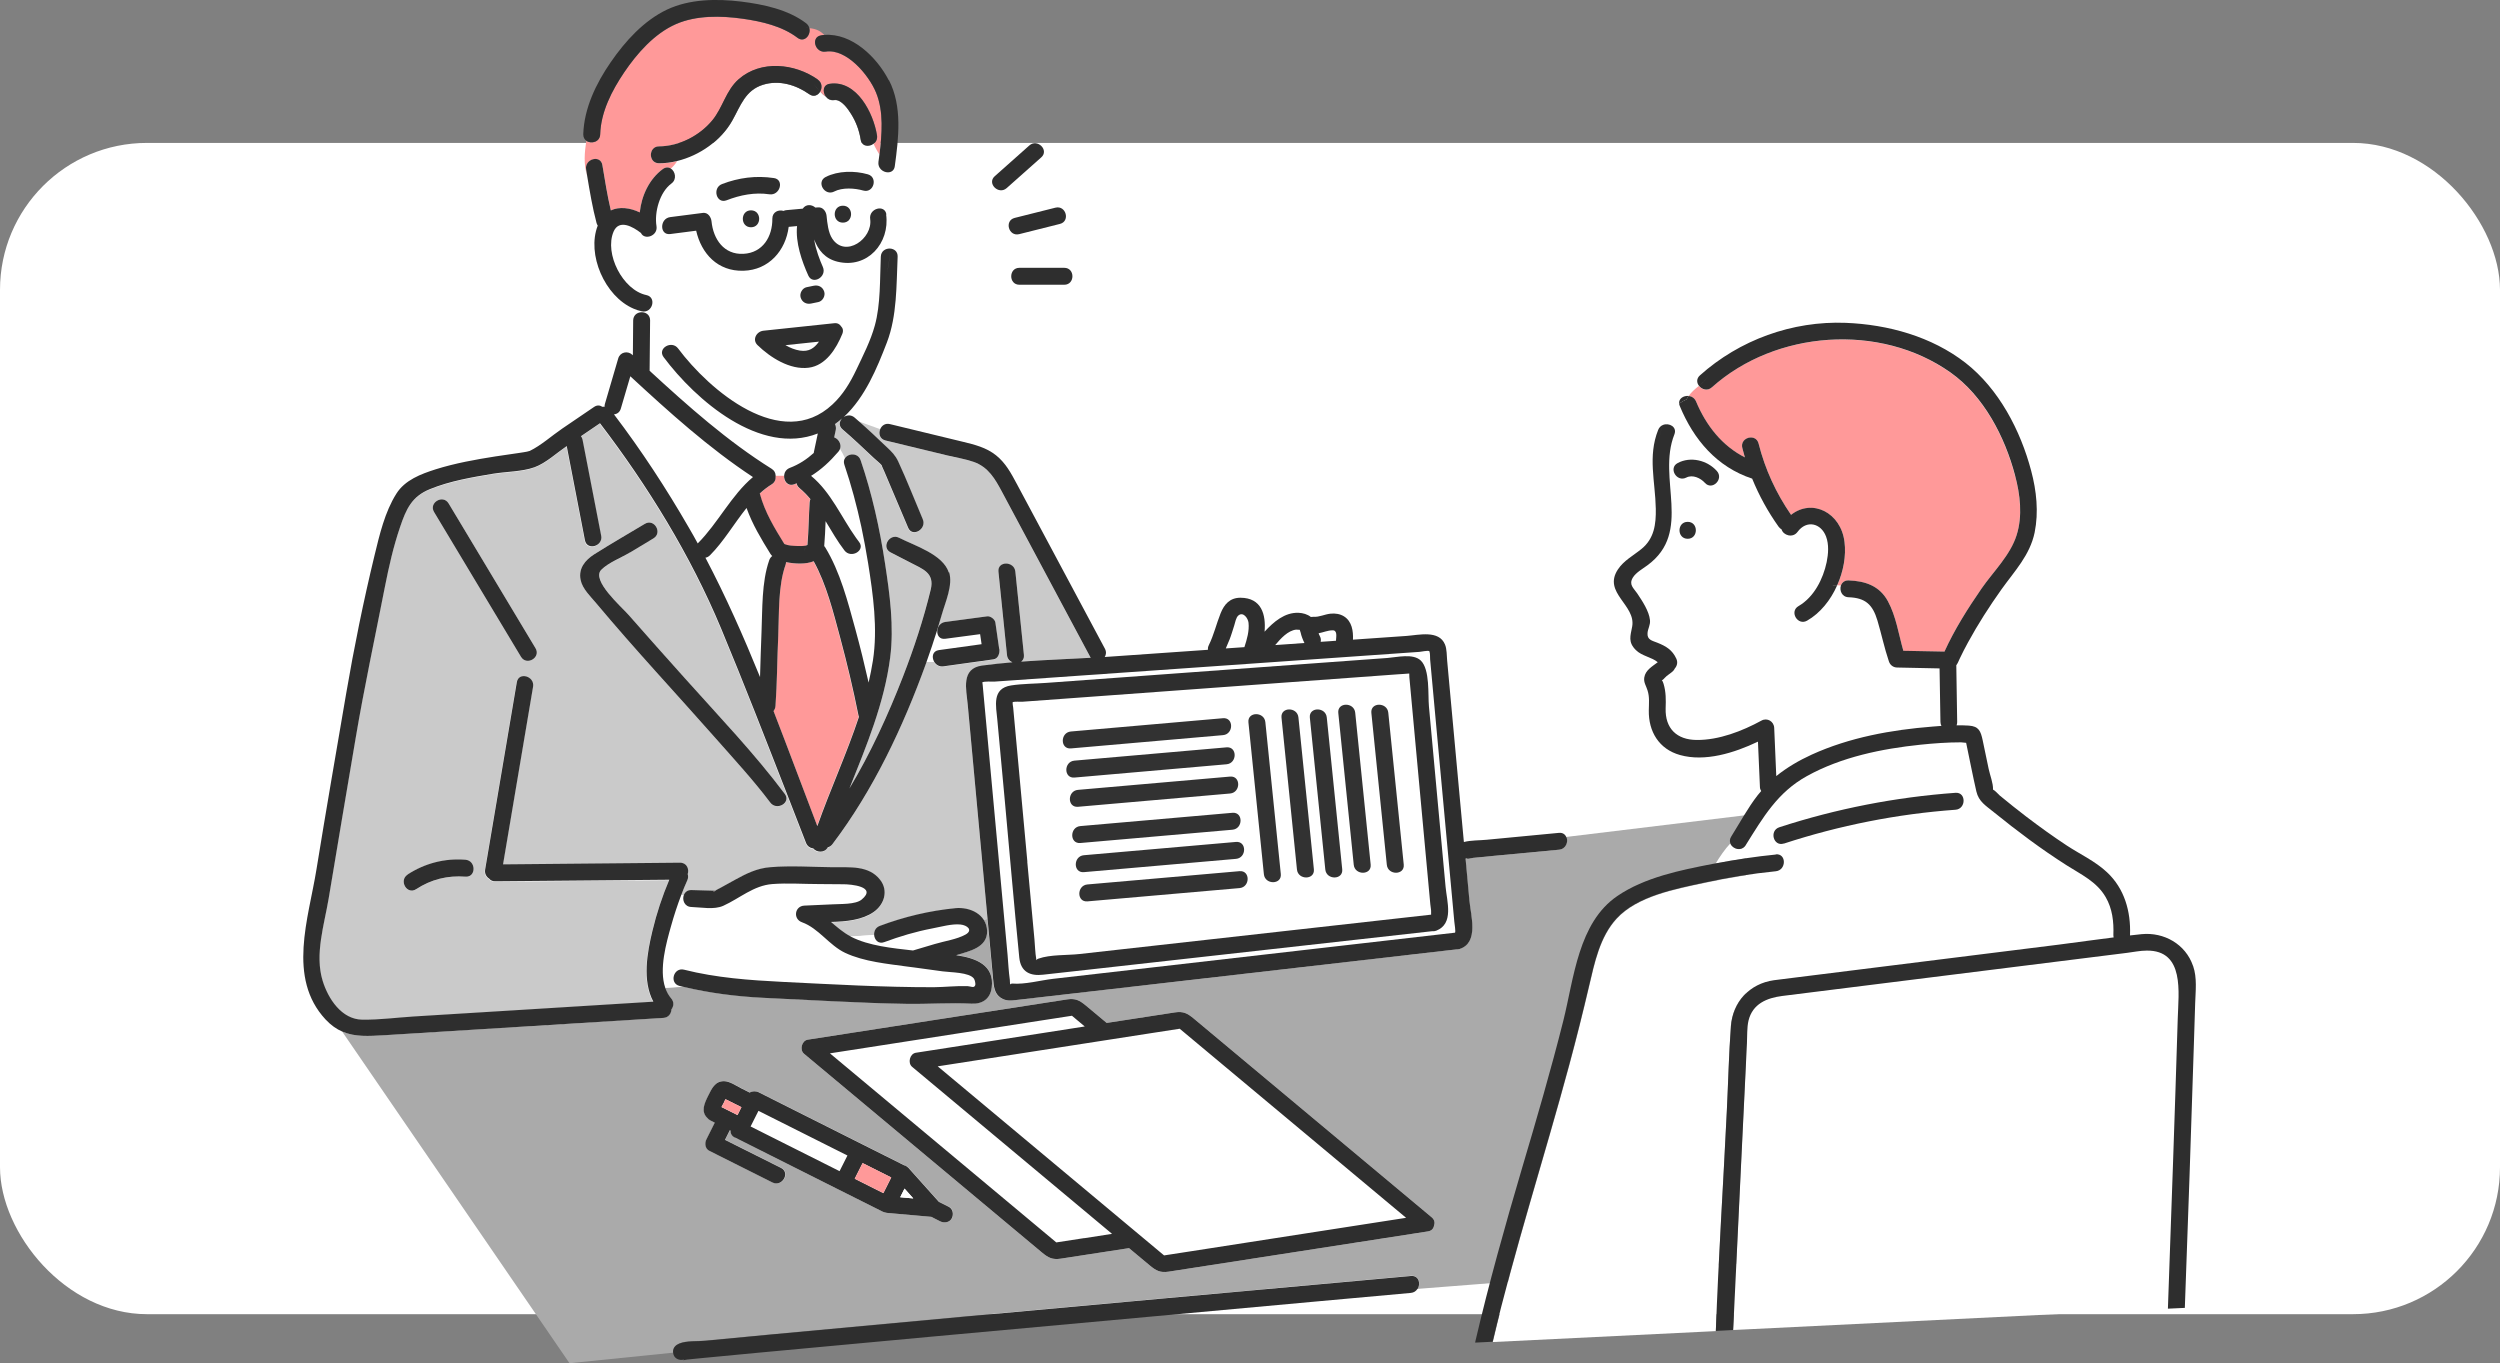 <?xml version="1.0" encoding="UTF-8"?><svg id="_レイヤー_2" xmlns="http://www.w3.org/2000/svg" viewBox="0 0 254 138.52"><rect x="0" y="0" width="254" height="138.52" fill="#808080" stroke="none"/><defs><style>.cls-1{fill:#cacaca;}.cls-2{fill:#fff;}.cls-3{fill:#f99;}.cls-4{fill:#aaa;}.cls-5{fill:#323232;}.cls-6{fill:#2e2e2e;}</style></defs><g id="_レイヤー_1-2"><rect class="cls-2" y="14.52" width="254" height="119" rx="14.93" ry="14.93"/><path class="cls-2" d="M79.79,35.07c.47.27.97.47,1.47.55.93.15,1.45-.24,1.94-.91-1.14.12-2.27.24-3.41.36Z"/><path class="cls-3" d="M72.65,90.51c-.29.03-.18.16,0,0h0Z"/><path class="cls-2" d="M72.14,56.42c-.15.15-.31.22-.47.25,2.07,3.92,3.87,8,5.55,12.13.05-1.52.08-3.05.15-4.57.11-2.33,0-5.06.78-7.29.07-.19.18-.33.31-.43,0,0,0,0,0,0-.07-.06-.13-.12-.18-.21-.93-1.51-1.84-3.01-2.43-4.67-1.27,1.58-2.32,3.42-3.71,4.8Z"/><path class="cls-3" d="M81.84,55.59s.02-.04.04-.06c-.01.02-.03.04-.04.06Z"/><path class="cls-3" d="M81.75,55.96c0-.13.04-.25.09-.35-.05.09-.08.21-.09.35Z"/><path class="cls-2" d="M92.66,108.39c-.47-.39-.24-1.34.38-1.43,4.33-.67,8.67-1.35,13-2.02,1.39-.22,2.78-.43,4.16-.65l-1.3-1.09c-.95.15-1.9.3-2.85.44-7.25,1.13-14.49,2.25-21.74,3.38.56.47,1.13.94,1.69,1.41,7.1,5.93,14.21,11.87,21.31,17.8.95-.15,1.9-.3,2.85-.44.94-.15,1.87-.29,2.81-.44,0,0-.02-.01-.02-.02-6.76-5.65-13.53-11.3-20.29-16.95Z"/><path class="cls-2" d="M70,53.63c.31.53.6,1.07.9,1.6,0,0,.01-.02.02-.03,2.02-2.03,3.38-4.86,5.59-6.72-4.48-2.95-8.52-6.61-12.46-10.24-.32,1.09-.64,2.18-.96,3.27-.11.38-.4.56-.7.6,2.79,3.66,5.32,7.54,7.62,11.53Z"/><path class="cls-3" d="M79.8,57.38c-.77,2.2-.64,4.88-.74,7.18-.1,2.39-.1,4.79-.28,7.17-.02.21-.09.38-.2.51,1.52,3.89,2.96,7.8,4.44,11.67,1.31-3.71,2.98-7.34,4.22-11.08-.02-.05-.03-.09-.05-.15-.53-2.65-1.16-5.29-1.86-7.91-.7-2.58-1.38-5.38-2.69-7.75-.76.32-1.9.28-2.81.09,0,.09-.01.18-.05.27Z"/><path class="cls-2" d="M126.85,63.27c-.05-.47-.55-1.18-1.05-.72-.22.19-.31.72-.4.99-.16.5-.3.99-.49,1.47-.12.29-.24.59-.37.88.63-.04,1.26-.09,1.89-.13.26-.79.5-1.65.42-2.48Z"/><path class="cls-2" d="M134.1,64.62c.11.21.13.41.09.59.29-.02.59-.04.88-.06.23-.02.45-.03.68-.05,0-.02,0-.04,0-.07.02-.36.15-1.01-.35-.99-.49.01-.94.22-1.41.3.03.09.07.19.12.28Z"/><path class="cls-2" d="M132.53,65.33c-.17-.34-.32-.7-.39-1.08-.01-.05-.08-.2-.08-.26-.09,0-.32-.03-.38-.02-.83.09-1.55.89-2.12,1.57.99-.07,1.98-.14,2.97-.21Z"/><path class="cls-3" d="M85.78,42.35s-.01,0-.02-.01c-.02.02-.04.04-.06.06.02-.02.05-.03.08-.05Z"/><path class="cls-4" d="M159.14,85.06c.19.49-.06,1.21-.76,1.27-2.23.21-4.46.42-6.69.63-.68.07-1.36.13-2.04.2-.25.03-.99.22-.45-.01-.11.05-.21.07-.32.08.13,1.42.26,2.83.39,4.25.14,1.55.99,4.3-1,4.94-.11.04-.22.05-.32.04-.27.03-.53.06-.8.09-12.66,1.46-25.32,2.91-37.99,4.37-1.95.22-3.9.45-5.84.67-.59.07-1.12.15-1.66-.21-.68-.44-.72-1.2-.78-1.91-.19-2.04-.38-4.07-.56-6.11l-.39.08c.2.31.33.69.35,1.12.07,1.71-1.84,2.08-3.12,2.47,2.01.3,3.89,1.01,3.6,3.28-.15,1.15-.95,1.7-2.06,1.64-2.18-.12-4.42.06-6.62.02-4.83-.08-9.66-.39-14.48-.61-2.72-.13-5.52-.48-8.17-1.12l-1.86.11c.13.39.32.76.6,1.07.32.37.26.81.03,1.12-.02.42-.29.84-.82.87-6.23.39-12.47.77-18.7,1.16-3.22.2-6.45.4-9.67.6-1.56.1-2.96.19-4.25-.37l23.1,33.7,10.54-1.07s-.01-.07-.01-.11h0c0-.41.27-.68.63-.83.73-.31,1.89-.21,2.66-.29,2.21-.22,4.42-.42,6.63-.63,13.31-1.25,26.63-2.46,39.95-3.67,8.37-.76,16.74-1.52,25.11-2.28.79-.07,1.01.8.66,1.33l33.36-2.61v-45.52l-18.24,2.21ZM96.71,123.78c-.23.43-.77.51-1.17.31-.3-.15-.61-.3-.91-.46-1.5-.13-3-.27-4.5-.4-.03,0-.07-.01-.1-.02-.12-.01-.23-.05-.33-.1-1.48-.74-2.96-1.49-4.45-2.23-3.52-1.77-7.05-3.54-10.57-5.31-.33-.16-.45-.44-.43-.71-.03-.01-.05-.03-.08-.04-.16.33-.33.66-.49.98,1.9.95,3.79,1.9,5.69,2.85.99.5.12,1.98-.87,1.48-2.13-1.07-4.27-2.14-6.4-3.21-.44-.22-.51-.78-.31-1.17.28-.57.57-1.13.85-1.7-.15-.08-.3-.15-.46-.23-.13-.07-.23-.15-.3-.25-.68-.66-.29-1.51.09-2.25.35-.69.69-1.51,1.62-1.48.57.01,1.19.45,1.69.7.3.15.61.3.91.46.27-.17.64-.17.92-.03,3.52,1.77,7.05,3.54,10.57,5.31,1.4.7,2.81,1.41,4.21,2.11.12.03.23.09.34.18.07.05.13.11.18.18,1,1.12,2,2.23,3,3.35.33.17.67.34,1,.5.43.21.51.78.31,1.17ZM145.7,124.49c-.03.3-.22.56-.62.62-4.33.67-8.67,1.35-13,2.02-4.45.69-8.9,1.39-13.35,2.07-.85.13-1.27-.1-1.91-.63l-2.11-1.76c-2.31.36-4.63.72-6.94,1.07-.85.13-1.27-.1-1.91-.63-1.29-1.08-2.58-2.16-3.88-3.24-6.76-5.65-13.53-11.3-20.29-16.95-.47-.39-.24-1.34.38-1.43,4.33-.67,8.67-1.35,13-2.02,4.45-.69,8.9-1.39,13.35-2.07.85-.13,1.27.1,1.91.63.7.59,1.4,1.17,2.11,1.76,2.31-.36,4.63-.72,6.94-1.07.85-.13,1.27.1,1.91.63,1.29,1.08,2.58,2.16,3.88,3.24,6.76,5.65,13.53,11.3,20.29,16.95.29.24.34.55.24.81Z"/><path class="cls-2" d="M85.17,45.91c-.86,1-1.73,1.81-2.77,2.45,0,0,.01,0,.02.01,2,1.66,3.05,4.19,4.55,6.28.19-.41.32-.8.54-1.15-.46-2.13-1.02-4.23-1.72-6.29-.09-.27-.05-.5.07-.68-.15-.33-.32-.64-.51-.95-.03.11-.09.22-.18.33Z"/><path class="cls-1" d="M103.74,67.22c2.35-.17,4.72-.26,7.07-.39-.01-.02-.03-.04-.04-.06-1.05-1.96-2.1-3.93-3.15-5.89-1.95-3.65-3.9-7.3-5.85-10.95-.68-1.28-1.37-2.48-2.85-3-.85-.3-1.81-.45-2.69-.66-2.09-.51-4.19-1.01-6.28-1.52-.59-.14-.72-.71-.53-1.15l-2.22-.8c.98.86,1.93,1.76,2.88,2.66.53.5.87.82,1.16,1.46.89,1.93,1.66,3.91,2.49,5.86.43,1.01-1.05,1.88-1.48.87-.81-1.9-1.62-3.8-2.42-5.71-.04-.1-.32-.65-.25-.62-.23-.27-.56-.51-.81-.75-1.04-.99-2.08-1.99-3.18-2.91-.41-.35-.33-.81-.05-1.12-.23.2-.47.4-.73.58.09.17.13.37.08.6-.05.25-.11.5-.16.75.42.14.75.65.61,1.13.19.3.36.62.51.95.34-.5,1.32-.55,1.58.22,1.16,3.4,1.94,6.94,2.48,10.49.48,3.14.93,6.4.52,9.57-.6,4.64-2.41,8.96-4.14,13.29,2.16-3.61,3.93-7.47,5.44-11.36,1.12-2.88,2.09-5.83,2.82-8.84.42-1.72-.81-2.09-2.1-2.77-.66-.34-1.31-.68-1.98-1.02-.99-.5-.12-1.98.87-1.48,1.59.8,4.46,1.67,5.05,3.53.41,1.29-.39,3.05-.74,4.29-.15.55-.32,1.09-.49,1.64l.06-.02c.03-.41.3-.82.81-.89,1.42-.19,2.84-.38,4.26-.57.34-.04.78.3.83.63.13.9.26,1.8.39,2.7.06.41-.1.99-.6,1.06-1.69.24-3.38.47-5.08.71-.44.06-.78-.18-.95-.49h-.76c-.03.08-.05.15-.07.23-2.33,6.45-5.34,12.85-9.5,18.34-.13.18-.3.28-.48.33-.31.59-1.12.54-1.47.11-.31-.03-.6-.21-.74-.57-.61-1.59-1.23-3.18-1.85-4.76-2.22-5.69-4.42-11.39-6.78-17.03-3.09-7.41-7.43-14.46-12.3-20.84-.65.44-1.3.88-1.94,1.32.08.09.14.22.17.37.63,3.25,1.26,6.49,1.89,9.74.21,1.08-1.45,1.54-1.65.46-.62-3.19-1.24-6.38-1.85-9.57-1.01.7-2.11,1.74-3.27,2.15-1.28.46-2.87.44-4.21.66-2.15.36-4.39.74-6.43,1.57-1.84.75-2.41,2.03-3.03,3.87-.66,1.96-1.13,4-1.53,6.03-1,5.12-2.1,10.21-2.97,15.36-.92,5.45-1.85,10.88-2.75,16.34-.44,2.68-1.43,5.67-.61,8.35.56,1.82,1.91,3.92,4.03,3.95,1.74.03,3.54-.22,5.28-.33,3.52-.22,7.04-.44,10.56-.65,4.58-.28,9.16-.57,13.73-.85-1.14-2.13-.63-4.96-.09-7.2.43-1.77,1.01-3.51,1.71-5.19-5.89.05-11.78.11-17.67.16-.28,0-.49-.11-.63-.27-.28-.18-.48-.5-.41-.92,1.07-6.35,2.15-12.69,3.22-19.04.18-1.09,1.84-.62,1.65.46-1.02,6.02-2.03,12.04-3.05,18.05,5.99-.06,11.99-.11,17.98-.17.69,0,.95.65.78,1.16.06.19.06.41-.04.63-.22.49-.42.98-.61,1.48h.28c.11-.29.36-.51.77-.5.81.02,1.62.04,2.43.07.13-.11.36-.2.49-.28.5-.28,1.01-.57,1.52-.84,1.15-.62,2.21-1.16,3.54-1.27,2.1-.18,4.27,0,6.38,0,1.68.01,3.66-.22,4.82,1.29.85,1.1.42,2.5-.67,3.26-1.15.81-2.76.97-4.33,1.01.62.54,1.24,1.07,1.97,1.46l2.42-.17c-.02-.36.15-.74.58-.9,2.48-.93,5.04-1.53,7.68-1.8,1.08-.11,2.29.28,2.87,1.17l.39-.08c-.39-4.19-.77-8.38-1.16-12.57-.28-3.07-.57-6.14-.85-9.21-.14-1.54-.72-3.67,1.46-3.96,1.02-.14,2.05-.24,3.08-.33-.28-.12-.51-.36-.55-.74-.29-2.82-.58-5.64-.87-8.47-.11-1.1,1.6-1.09,1.72,0,.29,2.82.58,5.64.87,8.47.03.32-.09.54-.28.67ZM47.29,89.08c-1.82-.15-3.48.27-5.01,1.27-.93.61-1.79-.88-.87-1.48,1.76-1.14,3.79-1.67,5.88-1.5,1.1.09,1.1,1.8,0,1.72ZM52.93,66.73c-2.94-4.9-5.89-9.81-8.83-14.71-.57-.95.91-1.81,1.48-.87,2.94,4.9,5.89,9.81,8.83,14.71.57.95-.91,1.81-1.48.87ZM78.26,81.54c-1.69-2.26-3.63-4.36-5.5-6.47-4.06-4.6-8.26-9.09-12.2-13.8-.57-.68-1.39-1.45-1.57-2.35-.23-1.17.46-2.01,1.38-2.6,1.69-1.08,3.44-2.07,5.15-3.1.95-.57,1.81.91.87,1.48-.79.48-1.58.95-2.37,1.43-.87.53-2.21,1.04-2.93,1.77-1.04,1.06,2.04,3.74,2.76,4.57,1.9,2.17,3.82,4.31,5.74,6.46,3.43,3.84,7.06,7.62,10.15,11.75.66.89-.83,1.74-1.48.87Z"/><path class="cls-2" d="M86.48,95.19c1.8.92,4.17,1.16,6.28,1.39.74-.22,1.48-.44,2.22-.66.96-.29,2.25-.47,3.12-.96.79-.45.17-.95-.52-1.02-.88-.08-2,.24-2.87.4-1.67.31-3.28.79-4.87,1.39-.6.23-1.01-.24-1.03-.75l-2.42.17s.05.03.08.05Z"/><path class="cls-2" d="M98.96,99.44c-.44-.67-2.41-.64-3.18-.75-.97-.14-1.95-.26-2.92-.4-.05,0-.11,0-.16-.02-.16-.02-.31-.04-.47-.06-2.08-.29-4.44-.5-6.36-1.4-1.63-.76-2.69-2.5-4.39-3.11-.92-.33-.75-1.63.23-1.69.97-.06,1.93-.07,2.9-.13.76-.05,2.3.03,2.93-.48,1.64-1.35-1.17-1.55-1.82-1.56-.83,0-1.67-.01-2.5-.02-1.57-.01-3.19-.12-4.76,0-1.91.14-3.3,1.45-4.98,2.21-.94.42-2.21.15-3.23.12-.7-.02-.96-.72-.77-1.22h-.28c-.4,1.05-.75,2.13-1.05,3.2-.47,1.68-1.23,4.34-.58,6.24l1.86-.11c-.13-.03-.26-.06-.39-.09-1.07-.27-.62-1.92.46-1.65,3.28.83,6.67,1.08,10.03,1.24,5.11.25,10.23.55,15.35.54,1.13,0,2.31-.15,3.43-.11.33.01.65.23.77-.08.06-.15-.03-.53-.12-.67Z"/><path class="cls-2" d="M95.39,66.06c1.45-.2,2.89-.4,4.34-.6-.05-.34-.1-.68-.15-1.02-1.18.16-2.36.31-3.54.47-.58.08-.84-.37-.81-.82l-.06.02c-.33,1.05-.68,2.1-1.05,3.14h.76c-.25-.47-.15-1.09.49-1.18Z"/><path class="cls-2" d="M87.28,55.07c.67.88-.82,1.73-1.48.87-.71-.92-1.3-1.96-1.92-2.98-.03.84-.07,1.69-.14,2.53.04.04.07.08.1.13,1.54,2.5,2.31,5.53,3.07,8.34.49,1.79.93,3.59,1.34,5.4.17-.74.33-1.49.44-2.25.5-3.25.03-6.66-.49-9.88-.2-1.24-.43-2.48-.69-3.71-.22.35-.35.74-.54,1.15.1.14.2.28.31.42Z"/><path class="cls-3" d="M78.78,48.43c.03.29-.07.6-.4.8-.43.27-.83.59-1.21.93,0,.02.01.03.02.05.5,1.86,1.48,3.46,2.48,5.08.35.16.87.19,1.27.2.29,0,.59.02.87-.03.04,0,.11-.03.17-.05.01-.01.03-.03.04-.04.12-1.44.14-2.88.22-4.32,0-.12.04-.23.08-.32-.34-.41-.7-.79-1.12-1.13-.17-.14-.26-.31-.28-.48-.08.03-.16.07-.24.1-.67.26-1.08-.34-1.03-.91h-.88s0,.08,0,.12Z"/><path class="cls-2" d="M90.2,17.52c-.49,0-1.04-.43-.96-1.07.03-.24.07-.49.1-.74-.21-.35-.42-.71-.59-1.08-.46.35-1.19.3-1.3-.41-.15-.94-.47-1.82-.98-2.63-.3-.48-1-1.51-1.7-1.41-.38.06-.68-.11-.87-.36-.21-.13-.4-.31-.57-.5-.22.37-.65.57-1.1.26-1.36-.96-3.07-1.47-4.71-.96-1.79.56-2.27,2.13-3.1,3.61-1.14,2.05-3.31,3.58-5.62,4.14-.18.29-.4.54-.64.76.46.29.65,1.1.06,1.53-1.19.87-1.74,2.92-1.51,4.33.16.99-1.21,1.46-1.58.69,0,0,0,0,0,0-.82-.63-2.23-1.43-2.78-.14-.96,2.24.94,5.94,3.33,6.45,1.08.23.62,1.88-.46,1.65-.29-.06-.57-.15-.84-.27v.9c.3-.78,1.67-.68,1.66.31-.02,1.71-.03,3.42-.05,5.12,3.9,3.59,7.92,7.15,12.4,9.96.27.17.39.41.4.66h.88c.03-.31.21-.61.57-.75.96-.37,1.74-.88,2.44-1.52,0-.03,0-.06.01-.09.13-.63.27-1.26.4-1.89-5.84,2.3-12.41-3.38-15.67-7.76-.66-.89.83-1.74,1.48-.87,3.15,4.22,10.5,10.53,15.68,5.68,1.06-.99,1.8-2.22,2.42-3.52.69-1.46,1.44-2.93,1.88-4.49.6-2.16.51-4.74.61-7,.03-.56.48-.84.92-.83.06-2.57-.47-5.22-.2-7.76ZM83.88,17.98c1.26-.64,2.94-.65,4.28-.27,1.06.3.61,1.96-.46,1.65-.88-.25-2.12-.33-2.96.1-.98.5-1.85-.98-.87-1.48ZM85.64,22.62c-1.11,0-1.1-1.72,0-1.72s1.1,1.72,0,1.72ZM73.36,18.7c1.7-.65,3.46-.88,5.26-.61,1.09.16.62,1.82-.46,1.65-1.49-.22-2.96.08-4.35.61-1.03.4-1.48-1.26-.46-1.65ZM76.3,23.09c-1.11,0-1.1-1.72,0-1.72s1.1,1.72,0,1.72ZM85.58,33.92c-.61,1.5-1.67,3.23-3.42,3.44-1.9.23-3.89-1.03-5.2-2.3-.58-.56-.09-1.39.61-1.46,2.4-.25,4.79-.51,7.18-.76.34-.04.57.1.7.31.18.18.26.45.13.77ZM81.95,29.18c.24-.05.49-.1.73-.15.47-.1.9.13,1.06.6.14.42-.16.96-.6,1.06-.24.05-.49.1-.73.15-.47.1-.9-.13-1.06-.6-.14-.42.16-.96.6-1.06ZM85.12,26.6c-1.27-.31-1.97-1.19-2.37-2.26.16,1.05.57,2.12.88,2.79.45,1-1.03,1.87-1.48.87-.65-1.45-1.3-3.33-1.14-5.02-.28.03-.57.05-.85.08-.3,2.39-2,4.4-4.6,4.46-2.63.07-4.27-1.75-4.8-4.07-.88.11-1.76.22-2.64.34-1.09.14-1.08-1.58,0-1.72,1.11-.14,2.23-.28,3.34-.43.5-.06.82.44.86.86.18,1.81,1.26,3.4,3.24,3.3,1.97-.1,2.96-1.76,2.94-3.58,0-.68.63-.94,1.14-.78.09-.04.19-.07.3-.08.55-.05,1.1-.1,1.65-.15.33-.49.92-.43,1.28-.11.09,0,.18-.02.28-.02.49-.04.82.43.86.86.06.72.17,1.71.58,2.32,1.33,1.99,4.12,0,3.85-1.99-.15-1.08,1.5-1.55,1.65-.46.4,2.89-1.9,5.54-4.94,4.8Z"/><path class="cls-3" d="M61.2,16.78c.26,1.53.51,3.09.86,4.61.88-.41,1.97-.27,2.94.2.18-1.71.97-3.41,2.35-4.41.29-.22.58-.2.81-.05.24-.22.46-.47.64-.76-.6.15-1.22.23-1.83.23-1.11,0-1.1-1.71,0-1.72,2.03,0,4.11-1.08,5.41-2.65,1.07-1.3,1.37-3.02,2.67-4.17,2.26-1.99,5.73-1.61,8.05.03.45.32.46.85.24,1.22.17.19.36.37.57.5-.35-.46-.3-1.19.41-1.29,2.73-.4,4.44,2.98,4.79,5.24.06.38-.11.68-.35.87.17.38.38.73.59,1.08.26-2.06.45-4.36-.34-6.29-.74-1.81-3.02-4.5-5.12-4.17-1.08.17-1.54-1.49-.46-1.65.11-.02.22-.03.32-.04-.37-.4-.83-.64-1.52-.7.18.7-.5,1.52-1.2.99-1.56-1.19-3.66-1.67-5.57-1.94-2.19-.31-4.7-.36-6.77.54-2.19.96-3.97,2.98-5.28,4.92-1.25,1.85-2.37,4.01-2.43,6.28-.02.8-.92,1.02-1.41.66-.18,1.18-.29,2.36.08,3.54-.03-.2-.07-.41-.1-.61-.18-1.08,1.47-1.54,1.65-.46Z"/><path class="cls-6" d="M142.56,131.08l1.46-.11c.35-.53.14-1.4-.66-1.33-8.37.76-16.74,1.52-25.11,2.28-13.32,1.21-26.63,2.43-39.95,3.67-2.21.21-4.42.41-6.63.63-.77.08-1.93-.02-2.66.29-.36.15-.63.41-.63.83h0s0,.07.01.11l1.09-.13-1.09.13c.06.59.63.81,1.1.68,0,.01-.02.02-.03.04-.16.07.05,0,.36-.04.51-.05,1.02-.1,1.52-.15,1.82-.18,3.63-.35,5.45-.52,5.89-.55,11.79-1.1,17.68-1.64,13.24-1.22,26.47-2.42,39.71-3.63,3.05-.28,6.11-.55,9.16-.83.31-.03.52-.18.66-.39l-1.46.11Z"/><path class="cls-6" d="M82.41,30.84c.24-.05.49-.1.73-.15.44-.09.74-.63.6-1.06-.15-.47-.58-.7-1.06-.6-.24.05-.49.1-.73.15-.44.09-.74.63-.6,1.06.15.47.58.7,1.06.6Z"/><path class="cls-6" d="M84.75,19.46c.84-.43,2.08-.35,2.96-.1,1.06.3,1.52-1.35.46-1.65-1.34-.38-3.02-.37-4.28.27-.98.5-.12,1.98.87,1.48Z"/><path class="cls-6" d="M85.64,22.62c1.1,0,1.11-1.72,0-1.72s-1.11,1.72,0,1.72Z"/><path class="cls-6" d="M78.62,18.09c-1.8-.27-3.57-.04-5.26.61-1.02.39-.58,2.05.46,1.65,1.39-.54,2.86-.83,4.35-.61,1.08.16,1.55-1.49.46-1.65Z"/><path class="cls-6" d="M76.3,21.37c-1.1,0-1.11,1.72,0,1.72s1.11-1.72,0-1.72Z"/><path class="cls-6" d="M76.96,35.06c1.31,1.27,3.3,2.54,5.2,2.3,1.75-.22,2.81-1.95,3.42-3.44.13-.33.05-.59-.13-.77-.13-.21-.36-.35-.7-.31-2.39.25-4.79.51-7.18.76-.7.07-1.18.9-.61,1.46ZM81.27,35.62c-.5-.08-1-.28-1.47-.55,1.14-.12,2.27-.24,3.41-.36-.49.67-1.01,1.05-1.94.91Z"/><path class="cls-6" d="M41.41,88.86c-.92.6-.06,2.09.87,1.48,1.53-1,3.19-1.41,5.01-1.27,1.1.09,1.1-1.63,0-1.72-2.09-.17-4.13.36-5.88,1.5Z"/><path class="cls-6" d="M96.4,58.17c-.59-1.85-3.46-2.72-5.05-3.53-.98-.5-1.85.98-.87,1.48.66.33,1.32.67,1.98,1.02,1.29.68,2.52,1.05,2.1,2.77-.73,3.01-1.7,5.95-2.82,8.84-1.51,3.89-3.28,7.75-5.44,11.36,1.73-4.33,3.54-8.65,4.14-13.29.41-3.17-.04-6.43-.52-9.57-.54-3.55-1.32-7.09-2.48-10.49-.35-1.04-2.01-.59-1.65.46.7,2.06,1.26,4.17,1.72,6.29.15-.23.33-.44.6-.62-.27.18-.46.39-.6.62.26,1.23.49,2.47.69,3.71.51,3.22.99,6.63.49,9.88-.12.76-.27,1.51-.44,2.25-.41-1.81-.85-3.61-1.34-5.4-.77-2.8-1.54-5.84-3.07-8.34-.03-.05-.06-.09-.1-.13.07-.84.11-1.69.14-2.53.62,1.02,1.21,2.06,1.92,2.98.66.86,2.16,0,1.48-.87-.1-.14-.21-.27-.31-.42-.08.17-.17.34-.29.52.12-.17.21-.35.29-.52-1.49-2.09-2.54-4.62-4.55-6.28,0,0-.01,0-.02-.01,1.04-.64,1.91-1.45,2.77-2.45.48-.56.1-1.28-.42-1.46.05-.25.11-.5.16-.75.05-.23,0-.43-.08-.6.25-.18.49-.37.73-.58-.29.3-.37.77.05,1.12,1.1.93,2.13,1.93,3.18,2.91.25.24.58.48.81.75-.07-.04.21.51.25.62.81,1.9,1.62,3.8,2.42,5.71.43,1.01,1.91.14,1.48-.87-.83-1.95-1.6-3.94-2.49-5.86-.3-.64-.64-.97-1.16-1.46-.95-.9-1.89-1.8-2.88-2.66l-.99-.36.99.36c-.13-.12-.26-.23-.4-.35-.33-.28-.72-.26-1.02-.09.39.28.79.61,1.18.81-.39-.2-.79-.53-1.18-.81-.03.01-.05.03-.08.05.02-.02.04-.04.06-.06-.17-.12-.34-.24-.52-.32.17.09.34.2.52.32,2.11-1.98,3.32-4.9,4.33-7.53,1.04-2.72.96-5.81,1.09-8.71.02-.54-.37-.81-.79-.83-.02.82-.09,1.63-.28,2.44.18-.8.26-1.61.28-2.44-.44-.01-.9.26-.92.83-.1,2.26-.01,4.84-.61,7-.43,1.56-1.19,3.03-1.88,4.49-.62,1.3-1.35,2.53-2.42,3.52-5.18,4.85-12.53-1.46-15.68-5.68-.65-.88-2.14-.02-1.48.87,3.27,4.38,9.83,10.06,15.67,7.76-.13.63-.27,1.26-.4,1.89,0,.03,0,.06-.01.09-.7.63-1.47,1.15-2.44,1.52-.36.14-.54.44-.57.75h1.58-1.58c-.06.56.36,1.16,1.03.91.08-.03.16-.07.24-.1.02.17.11.33.28.48.41.34.78.72,1.12,1.13-.04.1-.07.2-.08.32-.09,1.44-.1,2.88-.22,4.32-.01.01-.03.03-.04.04-.06.01-.13.04-.17.05-.28.05-.59.04-.87.03-.4-.01-.92-.04-1.27-.2-1-1.62-1.98-3.22-2.48-5.08,0-.02-.01-.03-.02-.05.38-.35.77-.66,1.21-.93.32-.2.43-.5.4-.8,0-.04,0-.08,0-.12h-.4.4c-.01-.25-.13-.49-.4-.66-4.49-2.81-8.5-6.37-12.4-9.96.02-1.71.03-3.42.05-5.12,0-.99-1.36-1.09-1.66-.31v1.18-1.18c-.03.09-.06.19-.06.31-.01,1.18-.02,2.37-.03,3.55-.02-.02-.04-.04-.06-.06-.48-.44-1.25-.26-1.43.38-.45,1.54-.9,3.07-1.35,4.61-.03.1-.04.2-.03.29-.08,0-.15,0-.23.01-.23-.16-.54-.2-.85.02-1.07.73-2.14,1.46-3.22,2.19-1.06.72-2.16,1.72-3.32,2.28.02-.02-.17.05-.28.07-.24.05-.49.08-.73.12-.82.12-1.63.24-2.45.36-2.04.32-4.1.69-6.08,1.31-1.5.48-3.13,1.09-4,2.48-1.17,1.85-1.71,4.18-2.22,6.28-1.12,4.63-2.08,9.35-2.88,14.03-1.02,5.96-2.05,11.91-3.02,17.88-.8,4.96-2.99,11,.92,15.22.55.59,1.12.99,1.71,1.24l-.69-1.52.69,1.52c1.29.56,2.69.46,4.25.37,3.22-.2,6.45-.4,9.67-.6,6.23-.39,12.47-.77,18.7-1.16.53-.03.8-.45.82-.87.23-.31.29-.75-.03-1.12-.27-.31-.46-.68-.6-1.07l-.68.04.68-.04c-.65-1.9.11-4.56.58-6.24.3-1.08.65-2.15,1.05-3.2h-.82.82c.19-.5.39-1,.61-1.48.1-.22.1-.44.04-.63.17-.5-.09-1.16-.78-1.16-5.99.06-11.99.11-17.98.17,1.02-6.02,2.03-12.04,3.05-18.05.18-1.08-1.47-1.54-1.65-.46-1.07,6.35-2.15,12.69-3.22,19.04-.07.41.13.74.41.92.14.17.35.28.63.27,5.89-.05,11.78-.11,17.67-.16-.71,1.68-1.29,3.43-1.71,5.19-.54,2.24-1.05,5.07.09,7.2-4.58.28-9.16.57-13.73.85-3.52.22-7.04.44-10.56.65-1.74.11-3.53.35-5.28.33-2.11-.03-3.47-2.13-4.03-3.95-.82-2.68.16-5.67.61-8.35.9-5.45,1.83-10.89,2.75-16.34.87-5.15,1.97-10.24,2.97-15.36.4-2.03.86-4.06,1.53-6.03.62-1.84,1.19-3.12,3.03-3.87,2.03-.83,4.27-1.21,6.43-1.57,1.33-.22,2.93-.2,4.21-.66,1.15-.42,2.26-1.46,3.27-2.15.62,3.19,1.24,6.38,1.85,9.57.21,1.08,1.86.62,1.65-.46-.63-3.25-1.26-6.49-1.89-9.74-.03-.16-.09-.28-.17-.37.65-.44,1.3-.88,1.94-1.32,4.87,6.38,9.21,13.43,12.3,20.84,2.35,5.64,4.56,11.34,6.78,17.03.62,1.59,1.24,3.17,1.85,4.76.14.36.43.53.74.57.35.43,1.16.48,1.47-.11.18-.05.35-.15.48-.33,4.15-5.48,7.17-11.89,9.5-18.34.03-.07.05-.14.07-.21l-1.5.03,1.5-.03c.37-1.04.72-2.08,1.05-3.14l-.94.26.94-.26c.17-.54.33-1.09.49-1.64.35-1.24,1.15-3,.74-4.29ZM81.88,55.53s-.03.04-.04.06c.01-.02.02-.04.04-.06ZM81.84,55.61c-.05.1-.08.22-.09.35,0-.14.04-.26.09-.35ZM70.9,55.23c-.29-.54-.59-1.07-.9-1.6-2.3-3.99-4.83-7.86-7.62-11.53.31-.03.59-.21.7-.6.32-1.09.64-2.18.96-3.27,3.94,3.64,7.98,7.29,12.46,10.24-2.21,1.86-3.56,4.69-5.59,6.72,0,0-.01.02-.02.03ZM78.15,56.93c-.78,2.24-.68,4.96-.78,7.29-.07,1.52-.1,3.05-.15,4.57-1.68-4.13-3.48-8.2-5.55-12.13.16-.02.32-.1.47-.25,1.38-1.38,2.44-3.22,3.71-4.8.59,1.66,1.5,3.17,2.43,4.67.05.09.12.15.18.21,0,0,0,0,0,0-.13.1-.24.24-.31.43ZM83.03,83.91c-1.48-3.87-2.93-7.78-4.44-11.67.11-.13.18-.3.2-.51.17-2.38.17-4.78.28-7.17.1-2.3-.03-4.98.74-7.18.03-.1.05-.19.05-.27.91.19,2.05.23,2.81-.09,1.31,2.37,1.99,5.17,2.69,7.75.7,2.61,1.33,5.25,1.86,7.91.01.05.03.1.05.15-1.24,3.74-2.91,7.37-4.22,11.08Z"/><path class="cls-6" d="M54.41,65.86c-2.94-4.9-5.89-9.81-8.83-14.71-.57-.95-2.05-.08-1.48.87,2.94,4.9,5.89,9.81,8.83,14.71.57.95,2.05.08,1.48-.87Z"/><path class="cls-6" d="M101.52,65.95c-.13-.9-.26-1.8-.39-2.7-.05-.33-.49-.67-.83-.63-1.42.19-2.84.38-4.26.57-.51.07-.78.48-.81.89l.55-.15-.55.15c-.04.46.23.9.81.82,1.18-.16,2.36-.31,3.54-.47.05.34.1.68.15,1.02-1.45.2-2.89.4-4.34.6-.65.09-.74.71-.49,1.16l1.2-.02-1.2.02c.17.31.51.55.95.49,1.69-.24,3.38-.47,5.08-.71.5-.07.66-.65.6-1.06Z"/><path class="cls-6" d="M97.17,97.04c1.28-.39,3.18-.76,3.12-2.47-.07-1.69-1.75-2.44-3.22-2.3-2.64.26-5.2.87-7.68,1.8-.43.16-.6.54-.58.9l.73-.05-.73.05c.03.51.43.98,1.03.75,1.59-.59,3.2-1.07,4.87-1.39.87-.16,1.98-.49,2.87-.4.69.07,1.31.57.52,1.02-.88.49-2.16.67-3.12.96-.74.22-1.48.44-2.22.66-2.11-.24-4.48-.47-6.28-1.39-.03-.01-.05-.03-.08-.05l-2.1.15,2.1-.15c-.73-.39-1.35-.93-1.97-1.46,1.57-.04,3.17-.2,4.33-1.01,1.09-.76,1.52-2.16.67-3.26-1.16-1.51-3.14-1.27-4.82-1.29-2.11-.02-4.28-.18-6.38,0-1.33.11-2.39.64-3.54,1.27-.51.28-1.02.56-1.52.84-.13.08-.37.17-.49.28-.81-.03-1.62-.05-2.43-.07-.4-.01-.66.21-.77.5h1.76-1.76c-.19.5.06,1.2.77,1.22,1.02.03,2.28.3,3.23-.12,1.68-.76,3.08-2.06,4.98-2.21,1.57-.12,3.18,0,4.76,0,.83,0,1.67.01,2.5.02.65,0,3.46.21,1.82,1.56-.62.51-2.17.43-2.93.48-.97.06-1.93.07-2.9.13-.98.06-1.15,1.36-.23,1.69,1.7.61,2.76,2.34,4.39,3.11,1.92.9,4.28,1.11,6.36,1.4.16.02.31.04.47.06.05.01.1.02.16.02.97.13,1.95.26,2.92.4.77.11,2.73.08,3.18.75.09.14.18.52.12.67-.12.31-.44.1-.77.08-1.13-.04-2.3.1-3.43.11-5.12.01-10.24-.29-15.35-.54-3.36-.17-6.75-.41-10.03-1.24-1.07-.27-1.53,1.38-.46,1.65.13.03.26.06.39.09l.61-.04-.61.04c2.66.64,5.46.99,8.17,1.12,4.83.22,9.65.53,14.48.61,2.2.04,4.44-.14,6.62-.02,1.11.06,1.92-.49,2.06-1.64.29-2.28-1.6-2.99-3.6-3.28ZM72.65,90.51c-.18.16-.29.03,0,0h0Z"/><path class="cls-2" d="M106.99,99.46c2.88-.33,5.75-.66,8.63-.99,10.74-1.23,21.47-2.47,32.21-3.7.1-.07-.06-.97-.07-1.11-.58-6.28-1.16-12.55-1.74-18.83-.24-2.61-.48-5.23-.72-7.84-.02-.22.02-.62-.08-.82,0,0,0,0,0-.01-.25-.07-.75.06-.99.08-12.24.86-24.49,1.71-36.73,2.57-2.15.15-4.29.3-6.44.45-.21.01-1.1-.06-1.27.09.04-.04.07.49.09.68.54,5.89,1.09,11.78,1.63,17.66.29,3.11.58,6.23.86,9.34.08.84.12,1.7.23,2.54,0,.05,0,.34.03.47.02-.05.14-.1.2-.1,1.3.11,2.87-.33,4.16-.48ZM102.09,81.37c-.25-2.74-.51-5.47-.76-8.21-.13-1.43-.59-3.2,1.4-3.51,1.17-.18,2.41-.18,3.6-.26,2.61-.19,5.22-.38,7.82-.57,6.56-.48,13.12-.96,19.68-1.44,2.38-.17,4.76-.35,7.14-.52.96-.07,2.6-.49,3.38.26.95.91.73,3.48.83,4.66.28,3.08.57,6.16.85,9.24.28,3.03.56,6.05.84,9.08.14,1.53.87,3.76-.95,4.47-.15.06-.29.07-.41.05-.21.02-.42.05-.63.07-11.14,1.25-22.28,2.49-33.42,3.74-1.83.2-3.66.41-5.49.61-1.29.14-2.26-.28-2.41-1.73-.54-5.31-.98-10.62-1.47-15.94Z"/><path class="cls-2" d="M105.29,97.4c.01.07.01.11.01.13.01-.04.06-.11.21-.16,1.21-.43,2.91-.33,4.17-.47,2.59-.29,5.18-.58,7.78-.87,9.32-1.04,18.63-2.08,27.95-3.13,0-.02,0-.08,0-.2.02-.27-.05-.58-.08-.85-.51-5.56-1.03-11.11-1.54-16.67-.2-2.14-.39-4.27-.59-6.41,0-.1,0-.24-.01-.37-.38.05-.77.06-1.15.08-10.85.79-21.71,1.58-32.56,2.38-1.88.14-3.75.27-5.63.41-.22.02-.68-.03-.95.03,0,.01,0,.02,0,.03-.02.17.03.37.05.54.48,5.21.96,10.43,1.44,15.64.24,2.63.49,5.26.73,7.89.06.65.07,1.33.18,1.98Z"/><path class="cls-6" d="M103.56,97.3c.15,1.46,1.12,1.88,2.41,1.73,1.83-.2,3.66-.41,5.49-.61,11.14-1.25,22.28-2.49,33.42-3.74.21-.02.42-.05.63-.07.12.02.26,0,.41-.05,1.82-.71,1.09-2.94.95-4.47-.28-3.03-.56-6.05-.84-9.08-.28-3.08-.57-6.16-.85-9.24-.11-1.17.12-3.75-.83-4.66-.79-.75-2.42-.33-3.38-.26-2.38.17-4.76.35-7.14.52-6.56.48-13.12.96-19.68,1.44-2.61.19-5.22.38-7.82.57-1.18.09-2.42.08-3.6.26-1.98.31-1.53,2.08-1.4,3.51.25,2.74.51,5.47.76,8.21.49,5.31.94,10.63,1.47,15.94ZM104.38,87.54c-.48-5.21-.96-10.43-1.44-15.64-.02-.17-.07-.37-.05-.54,0-.02,0-.02,0-.03.28-.07.73-.02.95-.03,1.88-.14,3.75-.27,5.63-.41,10.85-.79,21.71-1.58,32.56-2.38.38-.03.77-.04,1.15-.08,0,.13,0,.28.01.37.2,2.14.39,4.27.59,6.41.51,5.56,1.03,11.11,1.54,16.67.02.27.1.58.08.85,0,.12,0,.18,0,.2-9.32,1.04-18.63,2.08-27.95,3.13-2.59.29-5.18.58-7.78.87-1.26.14-2.96.04-4.17.47-.14.05-.19.12-.21.16,0-.02,0-.06-.01-.13-.11-.65-.12-1.32-.18-1.98-.24-2.63-.49-5.26-.73-7.89Z"/><path class="cls-6" d="M102.28,19.11c1.17-1.04,2.34-2.08,3.51-3.12.83-.73-.39-1.94-1.21-1.21-1.17,1.04-2.34,2.08-3.51,3.12-.83.73.39,1.94,1.21,1.21Z"/><path class="cls-6" d="M103.55,23.79c1.38-.35,2.76-.69,4.14-1.04,1.07-.27.62-1.92-.46-1.65-1.38.35-2.76.69-4.14,1.04-1.07.27-.62,1.92.46,1.65Z"/><path class="cls-6" d="M103.57,27.21c-1.1,0-1.11,1.72,0,1.72h4.56c1.1,0,1.11-1.72,0-1.72h-4.56Z"/><path class="cls-6" d="M159.14,85.06l-1.08.13,1.08-.13c-.11-.28-.36-.48-.76-.44-2.45.23-4.89.46-7.34.7-.7.07-1.59.04-2.31.23-.13-1.44-.27-2.87-.4-4.31-.32-3.51-.65-7.02-.97-10.53-.11-1.2-.22-2.4-.33-3.6-.05-.51-.02-1.15-.22-1.63-.61-1.49-2.66-.96-3.9-.87-1.82.13-3.64.25-5.45.38.04-.87-.1-1.85-.9-2.36-.41-.26-.9-.33-1.38-.28-.6.06-1.14.36-1.75.32-.09,0-.17,0-.24.02-.35-.28-.81-.41-1.26-.43-1.41-.05-2.53.92-3.45,1.92.15-1.73-.3-3.44-2.45-3.45-1.07,0-1.65.66-2.02,1.59-.43,1.07-.68,2.19-1.2,3.24-.08.16-.1.32-.09.46-3.3.23-6.6.46-9.89.69-.19.01-.39.02-.59.04.15-.23.18-.53.02-.84-2.09-3.9-4.17-7.81-6.26-11.71-.9-1.68-1.79-3.36-2.69-5.03-.58-1.08-1.12-2.11-2.1-2.9-1.01-.81-2.18-1.09-3.4-1.39-2.46-.6-4.93-1.19-7.39-1.79-.48-.12-.84.15-.99.51l.99.36-.99-.36c-.19.44-.06,1,.53,1.15,2.09.51,4.19,1.01,6.28,1.52.88.21,1.83.36,2.69.66,1.48.52,2.17,1.73,2.85,3,1.95,3.65,3.9,7.3,5.85,10.95,1.05,1.96,2.1,3.93,3.15,5.89.01.02.03.04.04.06-2.35.13-4.72.22-7.07.39.19-.13.31-.35.28-.67-.29-2.82-.58-5.64-.87-8.47-.11-1.09-1.83-1.1-1.72,0,.29,2.82.58,5.64.87,8.47.04.38.27.62.55.74-1.03.09-2.06.19-3.08.33-2.18.3-1.6,2.43-1.46,3.96.28,3.07.57,6.14.85,9.21.58,6.23,1.15,12.45,1.73,18.68.07.72.11,1.47.78,1.91.54.36,1.08.28,1.66.21,1.95-.22,3.9-.45,5.84-.67,12.66-1.46,25.32-2.91,37.99-4.37.27-.03.53-.06.8-.09.1,0,.21,0,.32-.04,1.99-.64,1.14-3.39,1-4.94-.13-1.42-.26-2.83-.39-4.25.1,0,.21-.03.32-.08-.53.24.21.04.45.01.68-.07,1.36-.14,2.04-.2,2.23-.22,4.46-.42,6.69-.63.7-.07.95-.79.76-1.27ZM135.39,64.04c.5-.01.37.63.35.99,0,.02,0,.05,0,.07-.23.02-.45.03-.68.05-.29.02-.59.04-.88.06.04-.18.03-.38-.09-.59-.05-.09-.09-.18-.12-.28.48-.09.92-.29,1.41-.3ZM131.68,63.97c.06,0,.29.02.38.02,0,.06.07.21.08.26.08.38.22.73.39,1.08-.99.07-1.98.14-2.97.21.57-.68,1.29-1.47,2.12-1.57ZM124.91,65.01c.19-.48.33-.98.49-1.47.08-.27.18-.79.4-.99.5-.45,1,.26,1.05.72.09.83-.16,1.69-.42,2.48-.63.04-1.26.09-1.89.13.13-.29.25-.58.37-.88ZM147.83,94.76c-10.74,1.23-21.47,2.47-32.21,3.7-2.88.33-5.75.66-8.63.99-1.29.15-2.86.59-4.16.48-.06,0-.18.04-.2.1-.03-.13-.02-.42-.03-.47-.12-.84-.16-1.7-.23-2.54-.29-3.11-.58-6.23-.86-9.34-.54-5.89-1.09-11.78-1.63-17.66-.02-.19-.05-.72-.09-.68.17-.15,1.05-.07,1.27-.09,2.15-.15,4.29-.3,6.44-.45,12.24-.86,24.49-1.71,36.73-2.57.24-.02.74-.15.99-.08,0,0,0,0,0,.01.1.21.06.6.08.82.24,2.61.48,5.23.72,7.84.58,6.28,1.16,12.55,1.74,18.83.01.14.16,1.04.07,1.11Z"/><path class="cls-6" d="M90.06,21.8c-.15-1.09-1.81-.63-1.65.46.28,1.99-2.52,3.98-3.85,1.99-.41-.61-.51-1.59-.58-2.32-.04-.43-.36-.9-.86-.86-.09,0-.18.02-.28.02-.36-.32-.95-.38-1.28.11-.55.05-1.1.1-1.65.15-.11,0-.21.04-.3.08-.5-.16-1.14.1-1.14.78.02,1.82-.96,3.48-2.94,3.58-1.98.1-3.06-1.49-3.24-3.3-.04-.42-.36-.92-.86-.86-1.11.14-2.23.28-3.34.43-1.08.14-1.09,1.86,0,1.72.88-.11,1.76-.22,2.64-.34.53,2.32,2.17,4.14,4.8,4.07,2.6-.07,4.3-2.07,4.6-4.46.28-.03.57-.05.85-.08-.17,1.69.49,3.57,1.14,5.02.45,1.01,1.93.13,1.48-.87-.3-.68-.72-1.74-.88-2.79.4,1.07,1.1,1.95,2.37,2.26,3.04.74,5.34-1.9,4.94-4.8Z"/><path class="cls-6" d="M81.9,2.36c-1.84-1.4-4.36-1.92-6.6-2.2-2.48-.3-5.22-.27-7.52.81-2.37,1.12-4.27,3.23-5.73,5.35-1.48,2.14-2.71,4.68-2.79,7.32,0,.31.12.53.31.66.07-.49.16-.98.23-1.47-.07.49-.16.98-.23,1.47.49.35,1.39.13,1.41-.66.07-2.27,1.19-4.44,2.43-6.28,1.31-1.94,3.09-3.97,5.28-4.92,2.07-.9,4.57-.85,6.77-.54,1.91.27,4.01.75,5.57,1.94.7.53,1.38-.3,1.2-.99-.13-.01-.26-.02-.41-.02.14,0,.28,0,.41.02-.05-.18-.15-.35-.33-.49Z"/><path class="cls-6" d="M90.3,8.16c-1.21-2.36-3.76-4.83-6.55-4.61.24.26.44.59.65,1-.2-.4-.41-.74-.65-1-.11,0-.22.02-.32.04-1.09.17-.63,1.82.46,1.65,2.1-.33,4.38,2.36,5.12,4.17.79,1.93.6,4.23.34,6.29.33.56.66,1.11.78,1.71-.12-.6-.44-1.15-.78-1.71-.03.25-.07.5-.1.74-.09.64.46,1.07.96,1.07.05-.42.11-.83.2-1.25-.1.41-.16.83-.2,1.25.33,0,.64-.18.7-.62.39-2.85.78-6.08-.59-8.74Z"/><path class="cls-6" d="M83.09,8.08c-2.32-1.64-5.79-2.02-8.05-.03-1.3,1.15-1.6,2.87-2.67,4.17-1.29,1.57-3.38,2.64-5.41,2.65-1.1,0-1.11,1.72,0,1.72.61,0,1.22-.08,1.83-.23.21-.34.36-.74.43-1.23-.07.49-.22.89-.43,1.23,2.31-.56,4.48-2.09,5.62-4.14.83-1.48,1.3-3.05,3.1-3.61,1.64-.51,3.35,0,4.71.96.45.32.89.11,1.1-.26-.24-.26-.45-.55-.65-.76.21.21.42.49.65.76.22-.37.21-.91-.24-1.22Z"/><path class="cls-6" d="M68.16,17.12c-.64.58-1.44.97-2.07,1.44.63-.47,1.43-.86,2.07-1.44-.23-.14-.51-.16-.81.05-1.38,1.01-2.17,2.7-2.35,4.41-.98-.47-2.07-.61-2.94-.2-.36-1.52-.6-3.07-.86-4.61-.18-1.09-1.84-.63-1.65.46.03.2.07.41.1.61.1.33.24.67.43,1-.19-.33-.33-.67-.43-1,.27,1.61.54,3.24.96,4.82.03.1.07.18.12.26-1.14,2.91.71,7.19,3.64,8.44v-.5.5c.27.12.55.21.84.27,1.08.23,1.54-1.43.46-1.65-2.39-.5-4.29-4.2-3.33-6.45.56-1.29,1.96-.5,2.78.14,0,0,0,0,0,0,.36.77,1.74.3,1.58-.69-.23-1.41.32-3.45,1.51-4.33.59-.43.4-1.24-.06-1.53Z"/><path class="cls-6" d="M64.02,56.13c.79-.48,1.58-.95,2.37-1.43.95-.57.08-2.05-.87-1.48-1.72,1.03-3.46,2.03-5.15,3.1-.92.59-1.62,1.43-1.38,2.6.18.9,1,1.67,1.57,2.35,3.94,4.71,8.14,9.2,12.2,13.8,1.87,2.12,3.8,4.21,5.5,6.47.65.87,2.14.02,1.48-.87-3.09-4.13-6.71-7.9-10.15-11.75-1.92-2.15-3.84-4.29-5.74-6.46-.73-.83-3.81-3.51-2.76-4.57.72-.73,2.06-1.24,2.93-1.77Z"/><path class="cls-6" d="M88.4,13.13c0,.55.15,1.03.35,1.49.25-.19.41-.49.35-.87-.36-2.26-2.06-5.63-4.79-5.24-.71.1-.76.83-.41,1.29.3.19.64.28,1.07.17-.43.11-.77.01-1.07-.17.19.25.49.42.87.36.7-.1,1.4.92,1.7,1.41.51.81.83,1.69.98,2.63.11.71.85.76,1.3.41-.21-.46-.35-.95-.35-1.49Z"/><path class="cls-2" d="M76.26,114.45c3.01,1.51,6.03,3.03,9.04,4.54.27-.53.53-1.06.8-1.59-3.01-1.51-6.03-3.03-9.04-4.54-.27.53-.53,1.06-.8,1.59Z"/><path class="cls-6" d="M74.67,115.57c3.52,1.77,7.05,3.54,10.57,5.31,1.48.74,2.96,1.49,4.45,2.23.1.05.22.08.33.1.03,0,.06.02.1.02,1.5.13,3,.27,4.5.4.3.15.61.3.91.46.4.2.95.12,1.17-.31.21-.39.12-.96-.31-1.17-.33-.17-.67-.33-1-.5-1-1.12-2-2.23-3-3.35-.05-.07-.11-.13-.18-.18-.11-.1-.22-.16-.34-.18-1.4-.7-2.81-1.41-4.21-2.11-3.52-1.77-7.05-3.54-10.57-5.31-.28-.14-.66-.14-.92.03-.3-.15-.6-.3-.91-.46-.49-.25-1.12-.69-1.69-.7-.93-.02-1.27.79-1.62,1.48-.37.74-.77,1.59-.09,2.25.07.09.17.18.3.25.15.08.3.15.46.23-.28.57-.57,1.13-.85,1.7-.2.39-.13.96.31,1.17,2.13,1.07,4.27,2.14,6.4,3.21.98.49,1.85-.99.87-1.48-1.9-.95-3.79-1.9-5.69-2.85.16-.33.33-.66.49-.98.03.01.05.03.08.04-.02.27.1.55.43.71ZM90.55,119.63c-.27.53-.53,1.06-.8,1.59-.97-.49-1.94-.98-2.91-1.46.27-.53.53-1.06.8-1.59.97.49,1.94.98,2.91,1.46ZM91.9,120.76c.3.33.59.66.89,1-.44-.04-.89-.08-1.33-.12.15-.29.29-.58.44-.88ZM85.3,118.99c-3.01-1.51-6.03-3.03-9.04-4.54.27-.53.53-1.06.8-1.59,3.01,1.51,6.03,3.03,9.04,4.54-.27.53-.53,1.06-.8,1.59ZM73.68,111.73s.02-.03.03-.05c.03.01.05.02.06.03.52.26,1.04.52,1.56.78-.13.27-.27.54-.4.8-.54-.27-1.08-.54-1.62-.81,0,0,0-.01,0-.02.12-.23.28-.48.36-.73Z"/><path class="cls-3" d="M89.75,121.22c.27-.53.53-1.06.8-1.59-.97-.49-1.94-.98-2.91-1.46-.27.53-.53,1.06-.8,1.59.97.49,1.94.98,2.91,1.46Z"/><path class="cls-2" d="M91.9,120.76c-.15.29-.29.58-.44.88.44.04.89.08,1.33.12-.3-.33-.59-.66-.89-1Z"/><path class="cls-3" d="M74.93,113.29c.13-.27.27-.54.4-.8-.52-.26-1.04-.52-1.56-.78-.01,0-.03-.02-.06-.03-.01.02-.02.04-.03.05-.08.25-.25.49-.36.73,0,0,0,.01,0,.02.54.27,1.08.54,1.62.81Z"/><path class="cls-2" d="M141.17,122.32c-7.1-5.93-14.21-11.87-21.31-17.8-.95.15-1.9.3-2.85.44-7.25,1.13-14.49,2.25-21.74,3.38.56.47,1.13.94,1.69,1.41,7.1,5.93,14.21,11.87,21.31,17.8.95-.15,1.9-.3,2.85-.44,7.25-1.13,14.49-2.25,21.74-3.38-.56-.47-1.13-.94-1.69-1.41Z"/><path class="cls-6" d="M145.7,124.49c.1-.26.05-.57-.24-.81-6.76-5.65-13.53-11.3-20.29-16.95-1.29-1.08-2.58-2.16-3.88-3.24-.64-.53-1.06-.76-1.91-.63-2.31.35-4.63.71-6.94,1.07-.7-.59-1.4-1.17-2.11-1.76-.64-.53-1.06-.76-1.91-.63-4.45.68-8.9,1.38-13.35,2.07-4.33.67-8.67,1.35-13,2.02-.62.1-.85,1.04-.38,1.43,6.76,5.65,13.53,11.3,20.29,16.95,1.29,1.08,2.58,2.16,3.88,3.24.64.53,1.06.76,1.91.63,2.31-.35,4.63-.71,6.94-1.07l2.11,1.76c.64.53,1.06.76,1.91.63,4.45-.68,8.9-1.38,13.35-2.07,4.33-.67,8.67-1.35,13-2.02.4-.06.59-.33.62-.62ZM110.17,125.79c-.95.15-1.9.3-2.85.44-7.1-5.93-14.21-11.87-21.31-17.8-.56-.47-1.13-.94-1.69-1.41,7.25-1.13,14.49-2.25,21.74-3.38.95-.15,1.9-.3,2.85-.44l1.3,1.09c-1.39.22-2.77.43-4.16.65-4.33.67-8.67,1.35-13,2.02-.62.1-.85,1.04-.38,1.43,6.76,5.65,13.53,11.3,20.29,16.95,0,0,.02.01.02.02-.94.15-1.87.29-2.81.44ZM121.12,127.11c-.95.15-1.9.3-2.85.44-7.1-5.93-14.21-11.87-21.31-17.8-.56-.47-1.13-.94-1.69-1.41,7.25-1.13,14.49-2.25,21.74-3.38.95-.15,1.9-.3,2.85-.44,7.1,5.93,14.21,11.87,21.31,17.8.56.47,1.13.94,1.69,1.41-7.25,1.13-14.49,2.25-21.74,3.38Z"/><path class="cls-2" d="M175.85,104.27c.19-2.49,1.89-4.34,4.37-4.69.71-.1,1.43-.18,2.15-.27,8.94-1.12,17.89-2.24,26.83-3.35,1.85-.23,3.69-.49,5.54-.73-.02-.08-.03-.16-.03-.26.05-1.33-.1-2.65-.78-3.83-.91-1.57-2.51-2.31-3.99-3.25-2.56-1.63-5.01-3.46-7.36-5.37-.82-.67-1.55-1.08-1.79-2.12-.37-1.61-.68-3.23-1.02-4.85,0,0-.01-.04-.02-.09-.21-.02-.42-.05-.52-.05-1.37,0-2.75.09-4.11.24-3.93.41-8.04,1.25-11.53,3.18-3,1.66-4.47,4.21-6.23,7.02-.43.69-1.34.4-1.56-.16-.57.61-1.04,1.31-1.49,2.04,2.03-.39,4.08-.7,6.13-.9,1.1-.11,1.09,1.61,0,1.72-2.44.24-4.87.64-7.27,1.16-2.91.63-6.81,1.34-8.92,3.65-1.7,1.86-2.23,4.48-2.79,6.86-.63,2.69-1.3,5.36-2.02,8.03-2.53,9.39-5.54,18.63-7.77,28.1l22.66-1.11c.27-7.48.76-14.96,1.12-22.43.14-2.83.2-5.68.41-8.51ZM181.24,85.71c-1.05.34-1.5-1.31-.46-1.65,5.81-1.89,11.8-3.06,17.9-3.5,1.1-.08,1.09,1.64,0,1.72-5.94.43-11.78,1.59-17.44,3.44Z"/><path class="cls-2" d="M183.6,63.05c-.96.55-1.82-.93-.87-1.48,1.57-.9,2.49-2.75,2.86-4.47.18-.83.24-1.77-.06-2.59-.51-1.37-1.98-1.73-2.9-.48-.49.67-1.46.34-1.62-.25-.11-.06-.21-.15-.3-.27-1.1-1.53-1.99-3.16-2.69-4.89-3.58-1.18-5.94-3.94-7.36-7.39-.03-.08-.05-.16-.06-.24-.76.54-1.3,1.32-1.64,2.14.62-.24,1.46.2,1.15.96-1.79,4.5,1.9,9.91-2.75,13.31-.46.34-1.16.73-1.47,1.24-.43.73.09,1.07.45,1.62.5.75,1.2,1.8,1.29,2.71.05.5-.21.86-.25,1.31-.05.69.44.76,1,.98.89.35,1.52.74,1.93,1.63.18.38.07.74-.16.99-.04.08-.09.16-.16.24-.25.26-.63.44-.86.71-.43.49-.31-.05-.12.61.24.82.23,1.65.21,2.49-.06,2.04,1.13,3.2,3.16,3.21,2.25.01,4.62-.9,6.58-1.97.59-.32,1.26.09,1.29.74.07,1.63.14,3.27.21,4.9,1.09-.88,2.33-1.6,3.6-2.18,3.84-1.75,8.09-2.52,12.28-2.85.3-.02.6-.05.9-.07-.06-.11-.1-.25-.1-.4-.03-1.81-.06-3.62-.09-5.44-1.44-.02-2.88-.06-4.32-.09-.39,0-.7-.26-.83-.63-.46-1.36-.75-2.77-1.16-4.14-.49-1.64-1.24-2.3-2.93-2.37-.69-.03-.95-.71-.78-1.2-.12,0-.25-.01-.38-.02-.67,1.5-1.73,2.82-3.05,3.58ZM171.47,54.74c-1.11,0-1.1-1.72,0-1.72s1.1,1.72,0,1.72ZM173.22,49.06c-.44-.49-1.25-.88-1.89-.54-.98.51-1.84-.97-.87-1.48,1.31-.69,2.99-.28,3.97.81.74.82-.47,2.04-1.21,1.21Z"/><path class="cls-3" d="M204.71,48.3c-1.04-3.93-3.18-8.06-6.56-10.45-7.16-5.06-17.77-4.28-24.24,1.51-.45.4-1.02.22-1.31-.15-.37.31-.75.61-1.04,1.03.31.03.61.21.76.56,1.02,2.46,2.65,4.52,4.96,5.68-.09-.31-.18-.63-.26-.95-.27-1.07,1.38-1.53,1.65-.46.66,2.62,1.77,5.03,3.3,7.25,2.16-1.7,5.07-.23,5.43,2.75.17,1.42-.11,2.99-.74,4.4.13,0,.25,0,.38.02.1-.3.36-.53.78-.51,1.69.06,3.14.55,3.99,2.11.83,1.53,1.08,3.36,1.57,5.04,1.39.04,2.79.07,4.18.08,1.02-2.26,2.37-4.39,3.77-6.41,1.19-1.73,2.92-3.38,3.56-5.42.61-1.96.35-4.13-.16-6.08Z"/><path class="cls-2" d="M218.1,96.58c-.67,0-1.35.15-2.01.23-3.63.45-7.25.91-10.88,1.36-8.05,1.01-16.1,2.01-24.15,3.02-1.54.19-3,.77-3.42,2.5-.18.73-.13,1.57-.16,2.31-.19,3.86-.37,7.72-.56,11.58-.28,5.85-.56,11.7-.84,17.55l44.16-2.17c.36-9.83.71-19.66,1-29.49.08-2.6.73-6.94-3.15-6.89Z"/><path class="cls-6" d="M180.43,86.82c-2.05.2-4.1.52-6.13.9-.13.21-.26.42-.38.63.13-.21.25-.42.38-.63-.11.02-.23.04-.34.06-3.23.63-6.86,1.36-9.63,3.25-3.98,2.7-4.42,8.38-5.49,12.65-1.27,5.05-2.73,10.05-4.21,15.04-1.72,5.83-3.36,11.67-4.74,17.59,0,.04,0,.07-.01.1l1.77-.09c2.24-9.47,5.24-18.71,7.77-28.1.72-2.66,1.39-5.34,2.02-8.03.56-2.38,1.09-5,2.79-6.86,2.11-2.31,6.01-3.02,8.92-3.65,2.39-.52,4.83-.92,7.27-1.16,1.09-.11,1.1-1.82,0-1.72Z"/><path class="cls-6" d="M222.81,98.13c-.76-2.21-2.95-3.44-5.22-3.22-.39.04-.79.08-1.18.13,0-.02,0-.04,0-.06.09-2.37-.56-4.7-2.34-6.36-1.19-1.12-2.74-1.83-4.09-2.72-1.41-.93-2.77-1.91-4.11-2.93-.91-.7-1.81-1.41-2.7-2.15-.16-.14-.45-.49-.68-.6.03-.64-.31-1.46-.44-2.09-.2-.97-.41-1.95-.61-2.92-.2-.93-.39-1.42-1.41-1.49-.41-.03-.83-.03-1.24-.03.04-.1.06-.21.06-.33-.03-1.92-.06-3.85-.09-5.77.06-.08.12-.18.16-.28-.18.42.15-.31.2-.42.26-.55.54-1.09.83-1.62,1.02-1.87,2.17-3.66,3.4-5.39,1.33-1.86,2.89-3.47,3.37-5.78.42-2.07.19-4.23-.35-6.26-1.08-4.1-3.29-8.34-6.68-10.98-3.44-2.67-7.86-3.89-12.17-4.06-5.42-.21-10.78,1.73-14.81,5.34-.37.33-.33.76-.09,1.06.39-.33.77-.67,1.03-1.19-.26.52-.64.87-1.03,1.19.29.37.86.56,1.31.15,6.47-5.79,17.08-6.57,24.24-1.51,3.38,2.39,5.52,6.52,6.56,10.45.52,1.95.78,4.12.16,6.08-.64,2.04-2.36,3.69-3.56,5.42-1.4,2.03-2.75,4.16-3.77,6.41-1.39-.02-2.79-.05-4.18-.08-.48-1.68-.74-3.51-1.57-5.04-.85-1.56-2.3-2.05-3.99-2.11-.41-.02-.67.22-.78.51.56.04,1.08.16,1.47.55-.39-.39-.91-.51-1.47-.55-.17.5.09,1.18.78,1.2,1.7.06,2.44.73,2.93,2.37.41,1.37.7,2.78,1.16,4.14.12.37.43.62.83.63,1.44.04,2.88.07,4.32.09.03,1.81.06,3.62.09,5.44,0,.16.04.29.1.4-.3.02-.6.04-.9.07-4.18.33-8.44,1.1-12.28,2.85-1.27.58-2.51,1.3-3.6,2.18-.07-1.63-.14-3.27-.21-4.9-.03-.66-.71-1.06-1.29-.74-1.96,1.07-4.33,1.99-6.58,1.97-2.03-.01-3.22-1.17-3.16-3.21.03-.85.04-1.67-.21-2.49-.2-.66-.31-.11.12-.61.23-.27.61-.45.86-.71.07-.08.12-.15.16-.24.22-.25.33-.61.16-.99-.41-.9-1.05-1.28-1.93-1.63-.56-.22-1.05-.3-1-.98.03-.45.3-.81.25-1.31-.09-.92-.79-1.96-1.29-2.71-.37-.55-.89-.89-.45-1.62.31-.51,1.01-.9,1.47-1.24,4.65-3.4.96-8.81,2.75-13.31.3-.76-.54-1.2-1.15-.96-.32.77-.47,1.58-.47,2.29,0-.71.15-1.53.47-2.29-.21.08-.4.25-.5.51-1.07,2.69-.29,5.24-.24,8,.03,1.58-.16,3.04-1.45,4.09-.82.67-1.81,1.18-2.41,2.1-1.54,2.36,1.86,3.6,1.46,5.79-.18.96-.44,1.58.38,2.39.61.61,1.6.71,2.22,1.23-.57.44-1.25.8-1.37,1.55-.08.51.19.84.33,1.31.22.68.14,1.32.13,2.03-.04,2.15,1.03,3.94,3.17,4.54,2.53.71,5.49-.2,7.92-1.36.07,1.53.13,3.07.2,4.6,0,.17.06.31.13.42-.11.13-.23.26-.34.4-1.02,1.31-1.83,2.82-2.71,4.23-.16.25-.16.49-.08.7.37-.4.79-.76,1.27-1.05-.48.29-.9.65-1.27,1.05.22.57,1.13.85,1.56.16,1.76-2.81,3.22-5.36,6.23-7.02,3.49-1.93,7.6-2.77,11.53-3.18,1.36-.14,2.74-.24,4.11-.24.1,0,.31.03.52.05.01.05.02.09.02.09.34,1.61.65,3.24,1.02,4.85.24,1.04.97,1.45,1.79,2.12,2.36,1.91,4.8,3.74,7.36,5.37,1.47.94,3.08,1.67,3.99,3.25.68,1.17.83,2.5.78,3.83,0,.1.01.18.03.26-1.85.23-3.7.49-5.54.73-8.94,1.12-17.89,2.24-26.83,3.35-.72.09-1.43.17-2.15.27-2.48.35-4.18,2.21-4.37,4.69-.21,2.83-.27,5.68-.41,8.51-.36,7.47-.85,14.95-1.12,22.43l1.76-.09c.28-5.85.56-11.7.84-17.55.19-3.86.37-7.72.56-11.58.04-.75-.01-1.58.16-2.31.42-1.72,1.88-2.3,3.42-2.5,8.05-1.01,16.1-2.01,24.15-3.02,3.63-.45,7.25-.91,10.88-1.36.66-.08,1.34-.23,2.01-.23,3.88-.04,3.22,4.3,3.15,6.89-.3,9.83-.65,19.66-1,29.49l1.72-.08c.33-8.93.64-17.87.92-26.8.04-1.38.09-2.76.13-4.14.04-1.25.21-2.59-.21-3.8Z"/><path class="cls-6" d="M171.47,54.74c1.1,0,1.11-1.72,0-1.72s-1.11,1.72,0,1.72Z"/><path class="cls-6" d="M171.56,40.23c-.5-.05-1.02.26-.96.78.23-.16.48-.31.75-.42.06-.13.14-.24.21-.35Z"/><path class="cls-6" d="M186.22,59.46c.15,0,.29,0,.44,0,.63-1.41.92-2.98.74-4.4-.36-2.98-3.28-4.45-5.43-2.75-1.53-2.22-2.64-4.63-3.3-7.25-.27-1.07-1.93-.62-1.65.46.08.32.17.63.26.95-2.31-1.17-3.94-3.23-4.96-5.68-.15-.35-.45-.53-.76-.56-.08.11-.15.23-.21.35-.27.12-.52.26-.75.42,0,.07.03.15.06.24,1.42,3.44,3.78,6.21,7.36,7.39.7,1.72,1.6,3.36,2.69,4.89.09.12.19.2.3.27.16.59,1.13.92,1.62.25.92-1.25,2.39-.89,2.9.48.3.81.23,1.75.06,2.59-.36,1.72-1.29,3.56-2.86,4.47-.96.55-.09,2.03.87,1.48,1.33-.76,2.39-2.08,3.05-3.58-.15,0-.29,0-.44,0Z"/><path class="cls-6" d="M171.33,48.52c.64-.33,1.45.05,1.89.54.74.82,1.95-.39,1.21-1.21-.98-1.09-2.66-1.5-3.97-.81-.98.51-.11,1.99.87,1.48Z"/><path class="cls-6" d="M181.24,85.71c5.66-1.85,11.5-3.01,17.44-3.44,1.09-.08,1.1-1.8,0-1.72-6.09.44-12.09,1.61-17.9,3.5-1.05.34-.6,2,.46,1.65Z"/><path class="cls-2" d="M129.45,80.31c.1,1.32.21,2.63.31,3.95.36-.26.72-.53,1.08-.79l-.77-2.87c-.21-.1-.41-.19-.62-.29Z"/><path class="cls-2" d="M132.06,84.69c-.39.28-.77.56-1.16.84,1.15.55,2.29,1.09,3.44,1.64-.04-.48-.08-.97-.11-1.45l-2.17-1.04Z"/><path class="cls-2" d="M138.69,77.74c-1.17-.56-2.33-1.11-3.5-1.67.03.33.05.67.08,1l2.9,1.05c.17-.13.35-.25.52-.38Z"/><path class="cls-2" d="M133.56,77.17c-.03-.32-.05-.65-.08-.97-1.19.81-2.37,1.63-3.56,2.44l.67.31,2.96-1.78Z"/><path class="cls-2" d="M110.19,76.3c-.04-.83-1.3-.84-1.3,0s1.26.84,1.3,0Z"/><path class="cls-2" d="M138.88,79.71l-1.04,2.57c.76.35,1.52.7,2.27,1.05-.11-1.42-.22-2.85-.33-4.27-.3.22-.6.44-.9.66Z"/><path class="cls-2" d="M135.9,85.22c.05.61.1,1.22.14,1.83,1.08-.74,2.15-1.48,3.23-2.22-.75-.34-1.5-.69-2.25-1.03l-1.12,1.42Z"/><path class="cls-5" d="M125.22,84.3c1.09-.1,1.1-1.81,0-1.72-5.15.45-10.3.9-15.46,1.35-1.09.1-1.1,1.81,0,1.72"/><path class="cls-5" d="M125.58,87.26c1.09-.1,1.1-1.81,0-1.72-5.15.45-10.3.9-15.46,1.35-1.09.1-1.1,1.81,0,1.72"/><path class="cls-5" d="M125.94,90.23c1.09-.1,1.1-1.81,0-1.72-5.15.45-10.3.9-15.46,1.35-1.09.1-1.1,1.81,0,1.72"/><path class="cls-5" d="M124.26,74.69c1.09-.1,1.1-1.81,0-1.72-5.15.45-10.3.9-15.46,1.35-1.09.1-1.1,1.81,0,1.72"/><path class="cls-5" d="M124.62,77.65c1.09-.1,1.1-1.81,0-1.72-5.15.45-10.3.9-15.46,1.35-1.09.1-1.1,1.81,0,1.72"/><path class="cls-5" d="M124.98,80.62c1.09-.1,1.1-1.81,0-1.72-5.15.45-10.3.9-15.46,1.35-1.09.1-1.1,1.81,0,1.72"/><path class="cls-5" d="M128.41,88.82c.11,1.09,1.83,1.08,1.72-.02-.52-5.14-1.05-10.29-1.57-15.43-.11-1.09-1.83-1.08-1.72.02"/><path class="cls-5" d="M131.77,88.34c.11,1.09,1.83,1.08,1.72-.02-.52-5.14-1.05-10.29-1.57-15.43-.11-1.09-1.83-1.08-1.72.02"/><path class="cls-5" d="M134.65,88.34c.11,1.09,1.83,1.08,1.72-.02-.52-5.14-1.05-10.29-1.57-15.43-.11-1.09-1.83-1.08-1.72.02"/><path class="cls-5" d="M137.54,87.86c.11,1.09,1.83,1.08,1.72-.02-.52-5.14-1.05-10.29-1.57-15.43-.11-1.09-1.83-1.08-1.72.02"/><path class="cls-5" d="M140.9,87.86c.11,1.09,1.83,1.08,1.72-.02-.52-5.14-1.05-10.29-1.57-15.43-.11-1.09-1.83-1.08-1.72.02"/></g></svg>